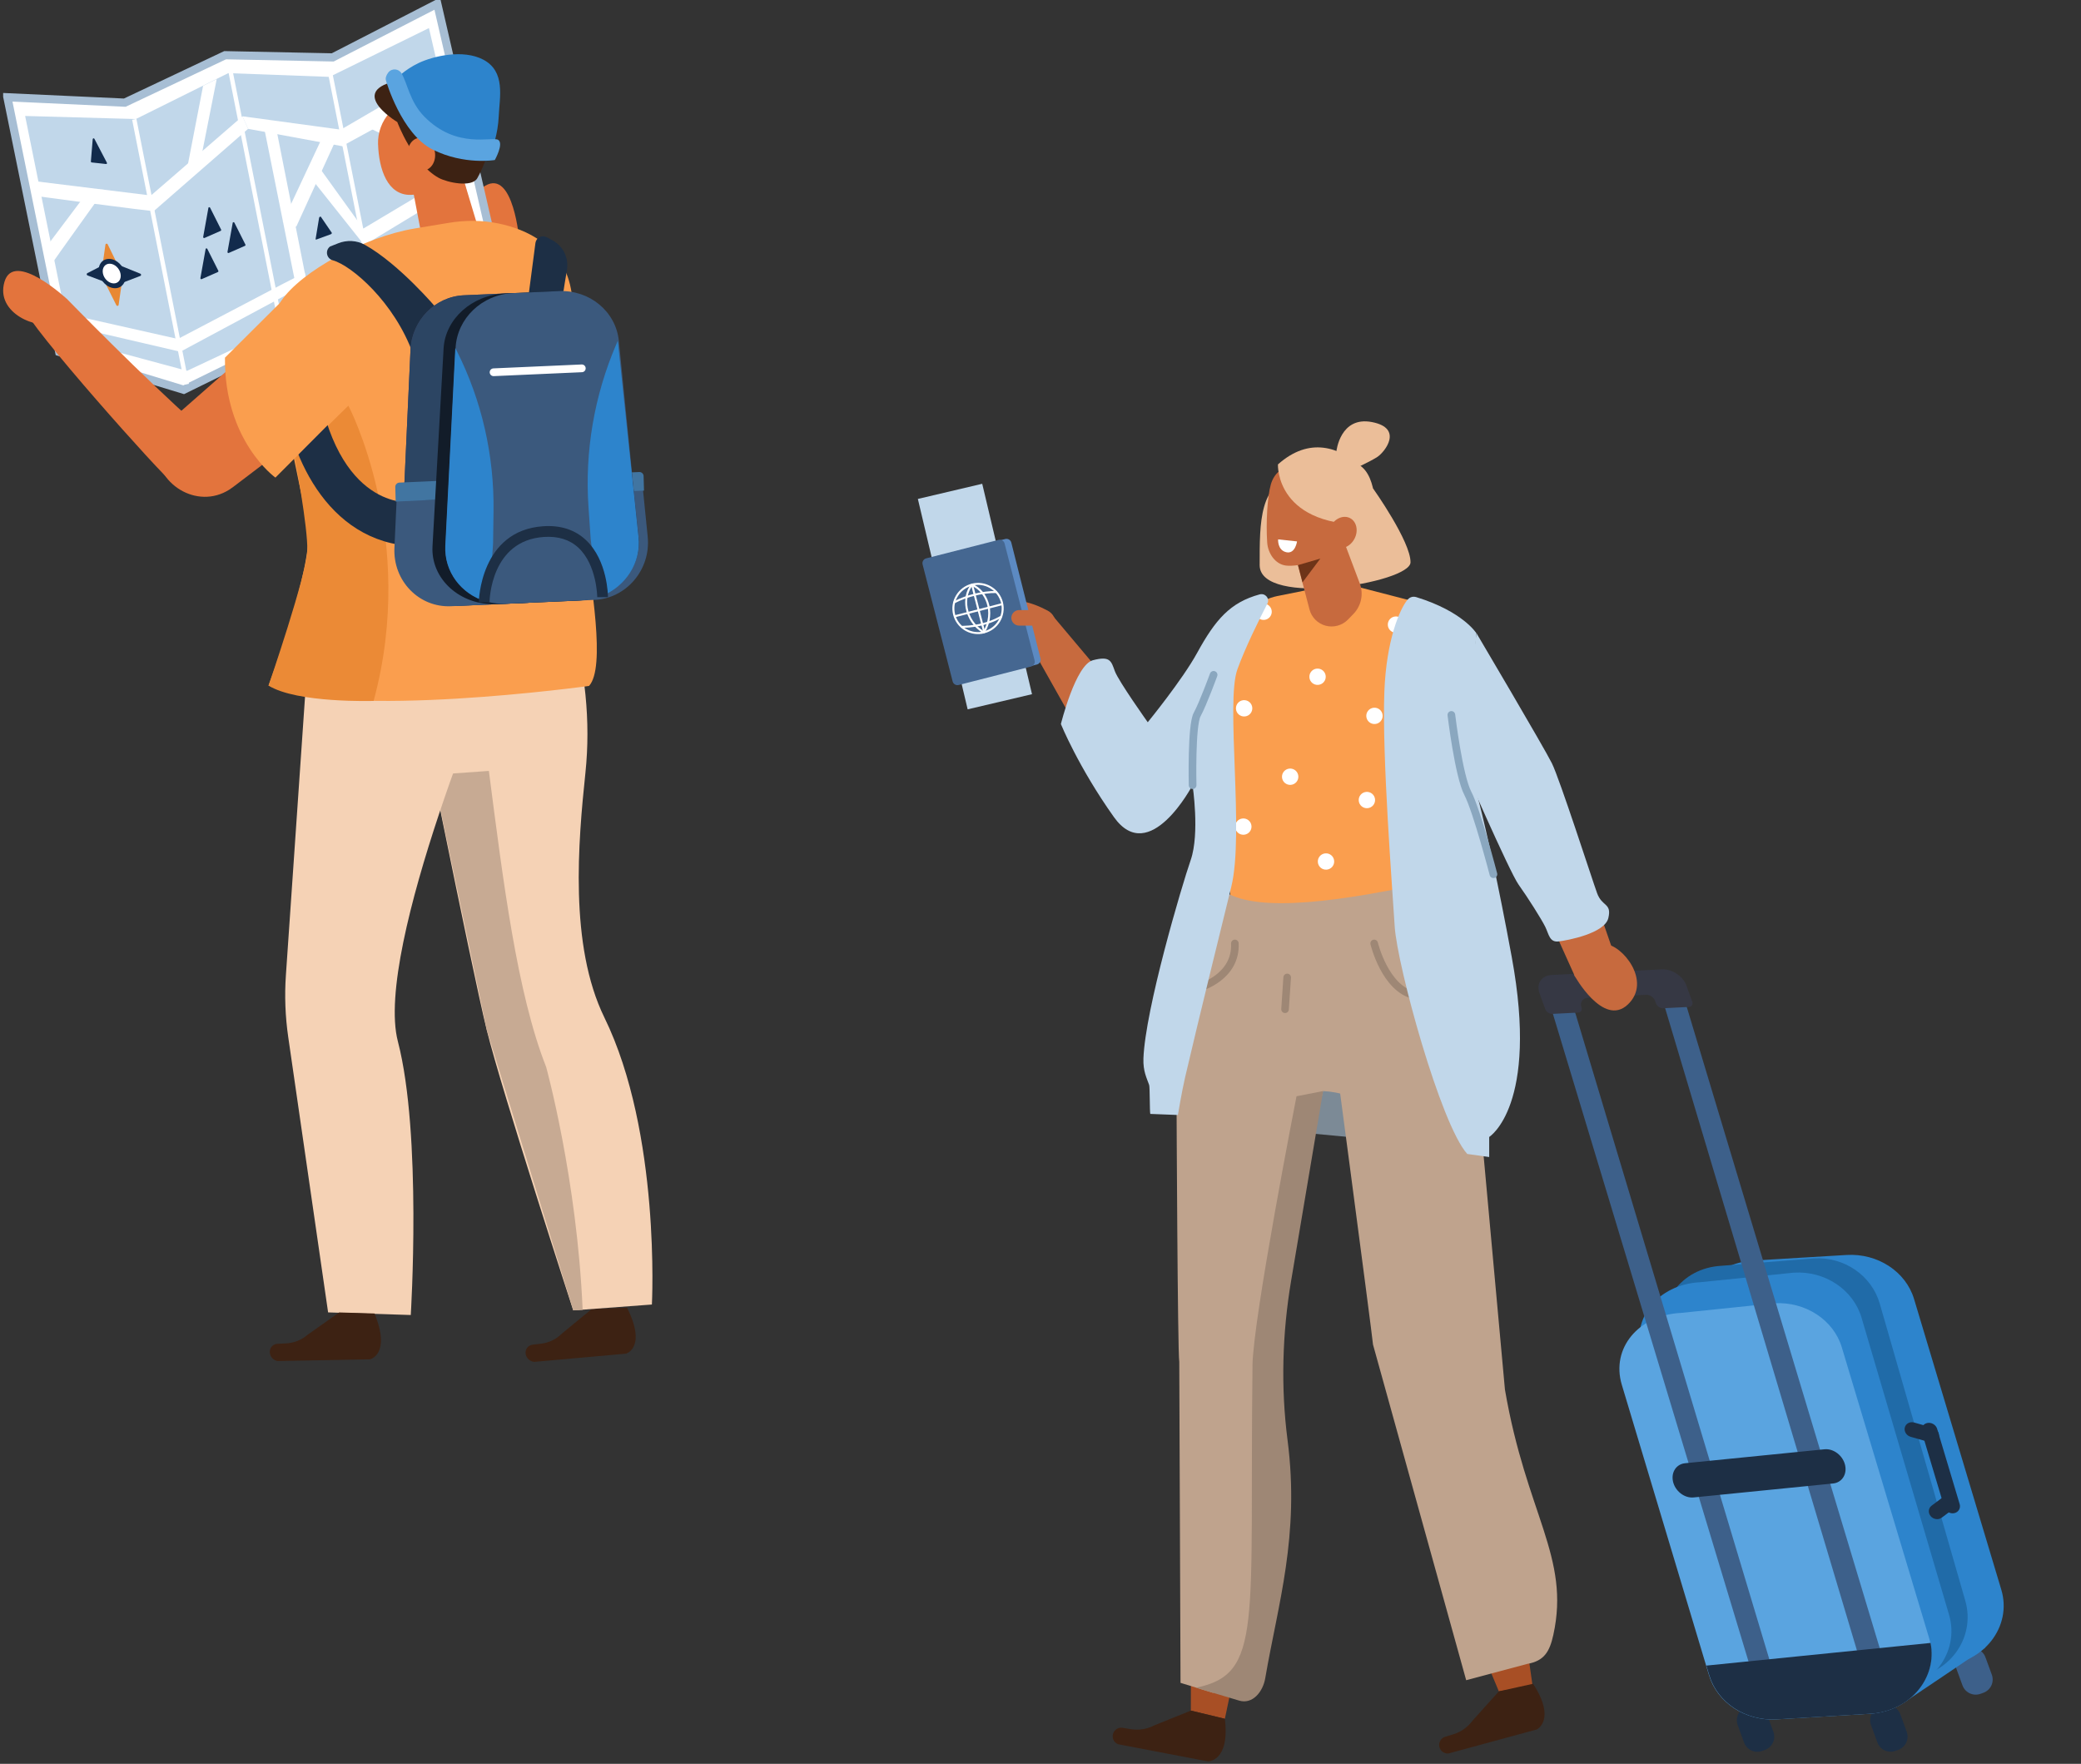 <svg width="282" height="239" viewBox="0 0 282 239" fill="none" xmlns="http://www.w3.org/2000/svg">
<rect x="0" y="0" width="282" height="239" fill="#333333" stroke="none"/>
<g clip-path="url(#clip0_518_13904)">
<path fill-rule="evenodd" clip-rule="evenodd" d="M70.389 32.703C70.389 32.703 69.611 22.858 65.735 25.181C61.852 27.503 64.737 33.19 66.921 33.757C69.1 34.324 70.389 32.703 70.389 32.703Z" fill="#E3743D"/>
<path d="M67.158 34.812L59.254 0.5L45.088 7.778L30.509 7.479L16.91 13.91L1.004 13.179L8.026 47.686L24.893 52.812L38.638 46.07L53.406 46.485L67.158 34.812Z" fill="white" stroke="#A7BED4" stroke-width="1.11" stroke-miterlimit="10"/>
<path d="M58.127 3.804L44.655 10.417L30.934 9.911L18.405 16.129L3.406 15.714L9.503 45.833L9.534 45.979L25.354 50.246L38.236 44.193L51.969 44.345L65.094 33.885L58.127 3.804Z" fill="#C1D7EA"/>
<path d="M4.649 24.541L20.451 26.491C20.451 26.491 21.09 28.466 20.865 28.582C20.64 28.698 5.05 26.582 5.05 26.582L4.643 24.541H4.649Z" fill="white"/>
<path d="M35.688 16.781L40.081 38.664L41.632 38.609L37.276 16.629L35.688 16.781Z" fill="white"/>
<path d="M20.865 28.582L33.625 17.457L32.858 15.757L20.451 26.491L20.865 28.582Z" fill="white"/>
<path d="M32.857 15.757L46.268 17.579L46.548 19.841L33.624 17.457L32.857 15.757Z" fill="white"/>
<path d="M59.923 9.558L45.867 17.756L46.403 19.774L60.434 12.112L59.923 9.558Z" fill="white"/>
<path d="M49.9 17.269L63.062 23.639L62.593 21.279L51.689 16.421L49.9 17.269Z" fill="white"/>
<path d="M38.316 38.475L24.102 45.93L24.442 47.661L41.601 38.456L41.303 36.945L38.316 38.475Z" fill="white"/>
<path d="M7.965 42.297L24.102 45.93L24.442 47.661L9.03 44.077L7.965 42.297Z" fill="white"/>
<path d="M25.24 23.425L27.522 11.624L29.366 10.722L27.273 21.279L25.24 23.425Z" fill="white"/>
<path d="M44.097 17.714L38.316 30.045L40.148 30.716L45.612 18.756L44.097 17.714Z" fill="white"/>
<path d="M43.505 23.035L49.224 30.977L62.897 22.815L63.286 24.772L49.364 33.214L42.641 24.76L43.505 23.035Z" fill="white"/>
<path d="M12.164 25.62L6.791 32.764C6.791 32.764 7.247 35.47 7.302 35.342C7.357 35.214 14.172 25.717 14.172 25.717L12.164 25.62Z" fill="white"/>
<path d="M14.287 33.159L13.715 37.182C13.715 37.219 13.715 37.262 13.733 37.298L15.765 41.352C15.845 41.504 16.051 41.474 16.076 41.309L16.642 37.371C16.642 37.335 16.642 37.292 16.623 37.256L14.597 33.117C14.524 32.964 14.311 32.989 14.287 33.159Z" fill="#E88833"/>
<path d="M19.016 37.085L14.988 35.452C14.951 35.433 14.909 35.439 14.872 35.452L11.83 37.018C11.714 37.079 11.726 37.268 11.854 37.317L15.505 38.694C15.535 38.706 15.572 38.706 15.602 38.694L19.028 37.384C19.156 37.335 19.15 37.134 19.016 37.079V37.085Z" fill="#122B4C"/>
<path d="M16.964 37.128C17.165 38.225 16.526 39.085 15.546 39.054C14.56 39.024 13.605 38.103 13.404 37.006C13.203 35.909 13.842 35.049 14.822 35.08C15.808 35.11 16.763 36.031 16.964 37.128Z" fill="#122B4C"/>
<path d="M16.338 37.11C16.472 37.847 16.046 38.426 15.383 38.402C14.72 38.378 14.075 37.762 13.941 37.024C13.807 36.287 14.233 35.708 14.896 35.732C15.559 35.757 16.204 36.372 16.338 37.11Z" fill="white"/>
<path d="M28.239 28.18L27.533 32.105C27.515 32.203 27.619 32.288 27.71 32.246L29.9 31.282C29.967 31.252 29.998 31.173 29.961 31.106L28.47 28.143C28.416 28.034 28.251 28.058 28.233 28.18H28.239Z" fill="#122B4C"/>
<path d="M31.532 30.209L30.826 34.135C30.808 34.232 30.912 34.318 31.003 34.275L33.193 33.312C33.26 33.281 33.291 33.202 33.254 33.135L31.763 30.173C31.709 30.063 31.544 30.087 31.526 30.209H31.532Z" fill="#122B4C"/>
<path d="M27.862 33.757L27.156 37.683C27.138 37.78 27.242 37.865 27.333 37.823L29.523 36.86C29.59 36.829 29.621 36.75 29.584 36.683L28.093 33.721C28.039 33.611 27.874 33.635 27.856 33.757H27.862Z" fill="#122B4C"/>
<path d="M43.244 29.508L42.769 32.385C42.757 32.446 42.806 32.477 42.879 32.452L44.832 31.739C44.929 31.703 44.996 31.593 44.96 31.538L43.481 29.374C43.433 29.301 43.262 29.398 43.244 29.508Z" fill="#122B4C"/>
<path d="M46.195 37.695L46.147 42.431C46.147 42.528 46.226 42.614 46.323 42.614L49.219 42.65C49.359 42.65 49.45 42.498 49.377 42.376L46.524 37.603C46.432 37.445 46.189 37.512 46.189 37.695H46.195Z" fill="#122B4C"/>
<path d="M12.564 18.847L12.315 21.883C12.315 21.944 12.357 22.005 12.418 22.011L14.371 22.224C14.462 22.236 14.529 22.139 14.487 22.053L12.789 18.804C12.734 18.701 12.576 18.731 12.57 18.847H12.564Z" fill="#122B4C"/>
<path d="M18.487 16.117L17.908 16.232L25.022 52.123L25.601 52.008L18.487 16.117Z" fill="white"/>
<path d="M31.401 8.975L30.822 9.09L37.936 44.981L38.515 44.866L31.401 8.975Z" fill="white"/>
<path d="M44.911 9.212L44.332 9.327L51.446 45.218L52.025 45.103L44.911 9.212Z" fill="white"/>
<path fill-rule="evenodd" clip-rule="evenodd" d="M80.174 177.386L76.164 180.684C75.409 181.452 74.405 181.94 73.304 182.074L72.178 182.208C71.679 182.269 71.296 182.641 71.229 183.134C71.138 183.817 71.673 184.463 72.373 184.536L84.835 183.421C84.835 183.421 87.694 182.622 84.968 177.185L80.174 177.386Z" fill="#3D2213"/>
<path d="M55.555 89.391C55.555 89.391 63.891 131.194 65.96 139.575C68.028 147.957 77.679 177.557 77.679 177.557L88.34 176.764C88.34 176.764 89.563 153.54 81.902 137.875C77.113 128.085 78.354 114.029 79.334 104.697C80.058 97.766 79.316 90.549 77.241 83.539L76.182 79.961L55.555 89.397V89.391Z" fill="#F5D2B5"/>
<path d="M66.25 104.466C68.155 119.247 70.072 134.62 74.009 144.574C74.009 144.574 78.201 159.746 78.956 177.496L77.684 177.545L65.965 139.564L58.699 104.996L66.25 104.459V104.466Z" fill="#C7AA93"/>
<path fill-rule="evenodd" clip-rule="evenodd" d="M41.706 89.031L38.742 132.139C38.548 134.937 38.657 137.747 39.059 140.526L44.462 177.831L55.664 178.185C55.664 178.185 57.197 153.741 53.918 141.118C50.632 128.494 67.505 89.031 67.505 89.031H41.706Z" fill="#F5D2B5"/>
<path fill-rule="evenodd" clip-rule="evenodd" d="M9.116 40.554C9.116 40.554 1.893 33.831 0.609 38.177C-0.675 42.523 5.282 44.748 7.272 43.687C9.262 42.626 9.116 40.56 9.116 40.56V40.554Z" fill="#E3743D"/>
<path fill-rule="evenodd" clip-rule="evenodd" d="M9.114 40.554C9.114 40.554 19.464 51.178 26.747 57.621C34.785 64.735 25.999 66.557 23.224 65.241C22.299 64.802 3.655 43.931 3.254 41.718L9.114 40.554Z" fill="#E3743D"/>
<path fill-rule="evenodd" clip-rule="evenodd" d="M62.078 21.846C62.078 21.846 63.556 26.765 64.785 30.837C65.114 31.922 64.828 33.099 64.049 33.916C63.264 34.732 62.102 35.062 61.007 34.781C60.648 34.69 60.301 34.598 59.966 34.513C58.463 34.123 57.319 32.904 57.027 31.38C56.279 27.466 54.922 20.341 54.922 20.341L62.078 21.846Z" fill="#E3743D"/>
<path fill-rule="evenodd" clip-rule="evenodd" d="M45.958 177.844L41.699 180.849C40.889 181.562 39.849 181.976 38.735 182.031L37.603 182.086C37.098 182.11 36.685 182.458 36.581 182.945C36.441 183.616 36.916 184.305 37.609 184.421L50.12 184.189C50.12 184.189 53.034 183.592 50.753 177.978L45.958 177.837V177.844Z" fill="#3D2213"/>
<path d="M51.234 19.573C51.344 22.889 52.494 26.51 55.706 26.406C58.919 26.302 62.984 22.511 62.874 19.195C62.765 15.879 60.075 13.276 56.856 13.38C53.644 13.484 51.118 16.257 51.228 19.573H51.234Z" fill="#E3743D"/>
<path d="M56.248 10.606C56.248 10.606 59.959 8.912 63.02 10.795C67.006 13.252 67.687 18.677 64.687 24.132C63.957 25.461 60.586 24.724 59.455 24.102C55.919 22.157 53.838 16.537 53.838 16.537C53.838 16.537 45.526 11.557 56.236 10.6L56.248 10.606Z" fill="#3D2213"/>
<path d="M60.805 30.197C63.044 29.825 65.332 29.819 67.553 30.282C71.332 31.069 76.212 33.227 77.356 39.084C79.272 48.947 78.25 65.246 79.193 72.287C80.136 79.333 82.096 90.464 79.82 92.944C79.82 92.944 46.451 97.553 36.387 92.89C36.387 92.89 42.544 76.615 41.723 71.421C40.908 66.228 35.383 44.826 38.09 40.797C40.798 36.768 49.384 32.099 56.138 30.971L60.799 30.197H60.805Z" fill="#FA9E4E"/>
<path d="M36.393 92.896C36.393 92.896 41.553 77.859 41.644 74.64C41.729 71.422 39.958 62.053 39.958 62.053L47.211 54.97C47.211 54.97 56.637 72.854 50.631 94.975C50.631 94.975 40.226 95.304 36.393 92.896Z" fill="#EB8A36"/>
<path fill-rule="evenodd" clip-rule="evenodd" d="M55.279 21.2C55.486 22.419 56.465 23.273 57.475 23.102C58.486 22.931 59.13 21.804 58.93 20.585C58.723 19.366 57.743 18.512 56.733 18.683C55.723 18.854 55.078 19.981 55.279 21.2Z" fill="#E3743D"/>
<path d="M45.095 35.269C47.638 35.976 53.443 40.931 55.981 47.984L59.169 41.779C59.169 41.779 54.113 35.787 49.464 33.184C48.35 32.556 46.999 32.495 45.813 32.971L44.724 33.404C44.024 33.94 44.243 35.037 45.095 35.269Z" fill="#1D2F45"/>
<path d="M38.2 52.227C38.869 61.047 44.139 73.616 56.217 74.018L55.627 68.045C55.627 68.045 45.581 69.203 42.873 51.093C42.672 49.74 37.774 46.552 38.2 52.227Z" fill="#1D2F45"/>
<path d="M72.561 32.904L71.49 41.066C71.49 41.066 76.334 39.798 76.37 39.389C76.388 39.188 76.608 37.89 76.827 36.592C77.106 34.952 76.303 33.318 74.831 32.544L74.07 32.142C73.437 31.807 72.671 32.197 72.561 32.904Z" fill="#1D2F45"/>
<path d="M71.611 81.674L62.051 82.095C57.719 82.284 54.202 78.651 54.403 74.201L55.626 47.417C55.808 43.412 58.96 40.182 62.861 40.011L68.672 39.755C72.584 39.584 75.912 42.553 76.296 46.552L78.821 73.171C79.241 77.578 75.931 81.485 71.617 81.674H71.611Z" fill="#414060"/>
<path d="M71.611 81.674L62.051 82.095C57.719 82.284 54.202 78.651 54.403 74.201L55.626 47.417C55.808 43.412 58.96 40.182 62.861 40.011L68.672 39.755C72.584 39.584 75.912 42.553 76.296 46.552L78.821 73.171C79.241 77.578 75.931 81.485 71.617 81.674H71.611Z" fill="#2C4563"/>
<path d="M67.372 67.362L57.812 67.782C56.34 67.849 54.959 67.472 53.79 66.77L53.45 74.25C53.249 78.7 56.766 82.332 61.098 82.144L70.657 81.723C74.972 81.534 71.686 67.179 67.372 67.368V67.362Z" fill="#3B597D"/>
<path d="M53.619 67.966L53.565 65.984C53.559 65.674 53.808 65.405 54.118 65.393L60.489 65.113C60.799 65.101 61.067 65.344 61.073 65.655L61.128 67.606L53.619 67.966Z" fill="#4175A1"/>
<path d="M73.51 67.088L83.069 66.667C84.541 66.6 85.898 66.106 87.024 65.302L87.772 72.732C88.216 77.158 84.9 81.089 80.574 81.284L71.015 81.705C66.701 81.894 69.195 67.283 73.51 67.094V67.088Z" fill="#3B597D"/>
<path d="M87.27 66.484L87.216 64.503C87.21 64.192 86.942 63.948 86.632 63.96L80.261 64.241C79.951 64.253 79.701 64.521 79.707 64.832L79.762 66.783L87.27 66.478V66.484Z" fill="#4175A1"/>
<path d="M78.25 81.382L67.322 81.863C62.369 82.083 58.359 78.468 58.609 74.018L60.112 47.222C60.337 43.218 63.951 39.969 68.411 39.768L75.062 39.475C79.534 39.28 83.331 42.224 83.751 46.223L86.532 72.83C86.994 77.237 83.191 81.162 78.263 81.382H78.25Z" fill="#121C29"/>
<path d="M78.791 81.358L68.557 81.809C63.92 82.016 60.154 78.389 60.379 73.939L61.736 47.149C61.936 43.145 65.32 39.902 69.494 39.719L75.719 39.445C79.911 39.262 83.471 42.218 83.866 46.217L86.519 72.83C86.957 77.237 83.41 81.156 78.785 81.358H78.791Z" fill="#3B597D"/>
<path d="M66.818 73.652L66.879 69.27C66.982 61.711 65.284 54.275 61.925 47.6L61.7 47.149L60.343 73.939C60.167 77.462 62.485 80.467 65.753 81.467C65.753 81.467 66.593 78.108 66.818 73.652Z" fill="#2D84CC"/>
<path d="M80.046 73.067L79.748 68.703C79.231 61.175 80.527 53.604 83.514 46.649L83.715 46.18L86.526 72.781C86.897 76.279 84.749 79.48 81.537 80.766C81.537 80.766 80.514 77.493 80.046 73.067Z" fill="#2D84CC"/>
<path d="M66.335 81.632L64.881 81.619C64.881 81.522 65.057 71.879 73.612 71.306C75.961 71.147 77.896 71.775 79.387 73.165C82.344 75.932 82.387 80.711 82.387 80.912H80.933C80.933 80.87 80.884 76.554 78.389 74.225C77.209 73.122 75.639 72.629 73.71 72.757C66.512 73.238 66.341 81.284 66.335 81.626V81.632Z" fill="#1D2F45"/>
<path d="M66.885 50.441L78.841 49.91" stroke="white" stroke-width="1.05" stroke-linecap="round" stroke-linejoin="round"/>
<path d="M42.314 40.084L21.157 58.663L21.12 60.425C21.017 65.6 26.7 69.111 31.069 66.35C31.258 66.228 31.446 66.1 31.629 65.96L46.05 55L42.314 40.078V40.084Z" fill="#E3743D"/>
<path d="M49.03 52.964L37.323 64.716C37.323 64.716 30.374 59.755 30.484 48.466L41.43 37.567L49.036 52.964H49.03Z" fill="#FA9E4E"/>
<path d="M53.461 10.874C53.461 10.874 54.745 9.472 56.765 8.522C58.682 7.619 62.74 6.626 65.503 8.089C68.551 9.704 67.693 13.203 67.584 15.751C67.48 18.195 66.695 20.219 66.695 20.219C66.695 20.219 58.523 20.195 57.087 16.732C55.657 13.276 53.461 10.862 53.461 10.862V10.874Z" fill="#2D84CC"/>
<path d="M52.31 10.935C52.31 10.935 54.385 18.159 58.657 20.28C62.922 22.395 67.054 21.682 67.054 21.682C67.054 21.682 68.295 19.475 67.516 18.957C66.737 18.439 61.894 20.274 57.501 15.8C55.523 13.788 55.231 11.319 54.416 9.942C54.02 9.277 53.071 9.216 52.609 9.838C52.353 10.18 52.189 10.57 52.31 10.935Z" fill="#5AA4E0"/>
</g>
<g clip-path="url(#clip1_518_13904)">
<path fill-rule="evenodd" clip-rule="evenodd" d="M186.103 66.234C186.103 66.234 191.185 73.4 191.141 76.202C191.097 79.003 170.699 82.338 170.699 76.572C170.699 70.806 170.617 65.204 175.819 64.544C181.021 63.885 186.103 66.234 186.103 66.234Z" fill="#EBBE99"/>
<path fill-rule="evenodd" clip-rule="evenodd" d="M172.104 153.059L184.327 154.215L180.693 140.378L172.765 143.833L172.104 153.059Z" fill="#7C8A96"/>
<path d="M133.103 65.553L124.381 67.606L131.128 96.116L139.85 94.063L133.103 65.553Z" fill="#C1D7EA"/>
<path d="M268.774 229.372L268.395 229.51C267.402 229.872 266.303 229.362 265.94 228.371L265.076 226.011C264.713 225.02 265.224 223.925 266.218 223.563L266.597 223.425C267.59 223.063 268.689 223.572 269.052 224.563L269.916 226.923C270.278 227.914 269.768 229.01 268.774 229.372Z" fill="#3D608A"/>
<path d="M239.174 237.115L238.796 237.253C237.802 237.615 236.704 237.105 236.341 236.114L235.477 233.754C235.114 232.763 235.625 231.668 236.618 231.306L236.997 231.168C237.991 230.806 239.089 231.315 239.452 232.307L240.316 234.666C240.679 235.658 240.168 236.753 239.174 237.115Z" fill="#1D2F45"/>
<path d="M269.042 223.223C268.683 223.549 257.996 230.703 257.996 230.703L224.146 176.826L235.564 171.525L269.036 223.223H269.042Z" fill="#2D84CC"/>
<path d="M237.554 170.809L250.231 170.049C254.438 169.798 258.26 172.291 259.381 176.028L271.202 215.409C272.695 220.39 268.834 225.37 263.217 225.703L250.54 226.463C246.333 226.715 242.504 224.221 241.389 220.484L229.569 181.103C228.076 176.123 231.937 171.142 237.554 170.809Z" fill="#2D84CC"/>
<path d="M233.218 171.519L245.819 170.514C249.906 170.269 253.634 172.832 254.73 176.644L266.318 216.892C267.785 221.979 264.044 227.054 258.584 227.381L246.266 228.115C242.179 228.36 238.451 225.798 237.355 221.985L225.768 181.738C224.3 176.651 227.764 171.846 233.218 171.519Z" fill="#206BA8"/>
<path d="M257.243 237.103L256.864 237.241C255.87 237.603 254.772 237.094 254.409 236.102L253.545 233.743C253.182 232.751 253.693 231.656 254.687 231.294L255.065 231.156C256.059 230.794 257.157 231.304 257.52 232.295L258.384 234.655C258.747 235.646 258.237 236.741 257.243 237.103Z" fill="#1D2F45"/>
<path d="M261.63 205.441C261.252 204.995 261.303 204.361 261.744 204.028L263.501 202.709C263.942 202.376 264.615 202.47 264.993 202.916C265.371 203.362 265.321 203.997 264.88 204.33L263.123 205.648C262.682 205.981 262.008 205.887 261.63 205.441Z" fill="#1D2F45"/>
<path d="M258.123 193.426C258.255 192.893 258.822 192.591 259.395 192.754L261.939 193.477C262.506 193.64 262.865 194.205 262.733 194.739C262.601 195.273 262.034 195.574 261.461 195.411L258.917 194.689C258.35 194.526 257.991 193.96 258.123 193.426Z" fill="#1D2F45"/>
<path d="M261.164 192.817C260.591 192.936 260.263 193.489 260.427 194.042L263.481 204.242C263.645 204.794 264.25 205.152 264.823 205.033C265.396 204.914 265.723 204.361 265.559 203.808L262.505 193.608C262.341 193.056 261.737 192.698 261.164 192.817Z" fill="#1D2F45"/>
<path d="M230.287 173.754L243.108 172.442C247.315 172.191 251.144 174.747 252.265 178.559L264.117 218.794C265.616 223.882 261.756 228.963 256.144 229.296L243.467 230.056C239.261 230.307 235.432 227.751 234.311 223.938L222.459 183.703C220.96 178.616 224.675 174.087 230.287 173.748V173.754Z" fill="#2D84CC"/>
<path d="M227.672 177.913L240.437 176.594C244.644 176.342 248.467 178.836 249.588 182.567L261.408 221.928C262.901 226.903 259.04 231.883 253.423 232.216L240.746 232.976C236.539 233.228 232.717 230.734 231.596 227.003L219.775 187.641C218.283 182.667 222.055 178.245 227.672 177.906V177.913Z" fill="#5AA4E0"/>
<path d="M254.936 224.026L228.637 136.641C227.938 134.324 227.649 135.517 226.754 135.36C225.86 135.203 224.909 134.185 225.615 136.503L251.699 223.844C252.398 226.162 255.635 226.35 254.936 224.032V224.026Z" fill="#3D608A"/>
<path d="M240.062 225.829L213.537 137.471C212.819 135.084 211.496 132.999 210.602 132.829C209.708 132.66 209.563 134.475 210.281 136.862L237.323 226.388C238.041 228.775 240.78 228.216 240.062 225.829Z" fill="#3D608A"/>
<path d="M231.232 225.69L231.629 227.003C232.75 230.734 236.573 233.227 240.78 232.976L253.457 232.216C258.81 231.896 262.569 227.355 261.612 222.619L231.232 225.69Z" fill="#1D2F45"/>
<path fill-rule="evenodd" clip-rule="evenodd" d="M143.047 84.712C143.122 83.902 142.7 83.129 141.982 82.746C140.043 81.71 136.182 80.152 134.872 83.261C133.096 87.469 138.852 90.365 140.975 89.523C142.417 88.945 142.889 86.326 143.047 84.712Z" fill="#C76A3E"/>
<path fill-rule="evenodd" clip-rule="evenodd" d="M168.381 83.481L155.937 99.208L142.775 83.569L139.406 87.036L150.282 106.356C151.006 107.643 152.675 108.862 154.376 109.678C155.862 110.394 157.644 110.017 158.74 108.792L170.705 95.402C173.168 95.879 171.417 83.148 168.381 83.487V83.481Z" fill="#C76A3E"/>
<path fill-rule="evenodd" clip-rule="evenodd" d="M184.635 66.529C184.635 66.529 187.62 73.607 181.814 76.12C176.014 78.638 176.669 64.921 176.669 64.921L184.635 66.522V66.529Z" fill="#EBBE99"/>
<path fill-rule="evenodd" clip-rule="evenodd" d="M173.182 80.749L179.933 79.386L182.962 79.254L194.814 82.319C198.857 83.921 201.074 88.273 199.978 92.475L197.925 104.798C195.885 113.384 195.362 119.137 195.797 129.4C184.902 131.906 173.05 135.492 167.212 128.426C166.274 110.049 163.112 98.115 167.256 85.905C168.157 83.255 170.43 81.301 173.182 80.743V80.749Z" fill="#FA9E4E"/>
<path fill-rule="evenodd" clip-rule="evenodd" d="M175.115 73.652C175.115 73.652 176.394 78.538 177.452 82.583C177.735 83.663 178.579 84.505 179.656 84.787C180.733 85.07 181.885 84.75 182.666 83.952C182.918 83.688 183.17 83.437 183.403 83.192C184.467 82.099 184.807 80.485 184.266 79.053C182.886 75.391 180.374 68.715 180.374 68.715L175.115 73.645V73.652Z" fill="#C76A3E"/>
<path fill-rule="evenodd" clip-rule="evenodd" d="M182.664 66.956C182.853 65.486 181.814 64.149 180.341 63.96C178.772 63.759 176.789 63.508 175.221 63.307C173.747 63.118 172.632 64.205 172.217 65.624C171.732 67.302 171.543 70.888 171.719 73.501C171.82 74.977 172.79 76.446 174.263 76.635C175.831 76.836 180.731 75.944 181.543 73.199C182.161 71.114 182.387 69.11 182.664 66.95V66.956Z" fill="#C76A3E"/>
<path fill-rule="evenodd" clip-rule="evenodd" d="M186.306 71.07C186.306 71.07 186.916 65.386 184.618 63.332C181.532 60.569 177.451 59.124 173.175 62.93C173.175 62.93 172.766 71.711 186.306 71.07Z" fill="#EBBE99"/>
<path fill-rule="evenodd" clip-rule="evenodd" d="M183.553 72.992C182.992 74.072 181.815 74.574 180.921 74.116C180.026 73.657 179.749 72.407 180.31 71.327C180.87 70.247 182.048 69.744 182.942 70.203C183.836 70.661 184.113 71.911 183.553 72.992Z" fill="#C76A3E"/>
<path fill-rule="evenodd" clip-rule="evenodd" d="M175.895 76.572L176.505 78.909L178.924 75.686L175.895 76.572Z" fill="#6E3418"/>
<path fill-rule="evenodd" clip-rule="evenodd" d="M173.2 73.086L175.763 73.362C175.763 73.362 175.53 75.102 174.308 74.826C173.093 74.549 173.2 73.092 173.2 73.092V73.086Z" fill="white"/>
<path fill-rule="evenodd" clip-rule="evenodd" d="M189.78 122.993C189.78 122.993 188.848 101.953 194.761 86.345L197.778 92.236C197.778 92.236 199.138 93.241 199.976 92.475C199.976 92.475 198.401 102.279 196.89 109.609C195.857 114.627 195.656 123.69 195.656 123.69L189.78 122.987V122.993Z" fill="#4E8CBE"/>
<path fill-rule="evenodd" clip-rule="evenodd" d="M191.65 114.125C191.701 114.734 192.236 115.186 192.847 115.136C193.458 115.086 193.911 114.552 193.861 113.943C193.81 113.334 193.275 112.881 192.664 112.932C192.053 112.982 191.6 113.516 191.65 114.125Z" fill="#EDDDED"/>
<path fill-rule="evenodd" clip-rule="evenodd" d="M184.125 108.497C184.175 109.106 184.711 109.558 185.321 109.508C185.932 109.458 186.386 108.924 186.335 108.315C186.285 107.706 185.75 107.253 185.139 107.304C184.528 107.354 184.075 107.888 184.125 108.497Z" fill="white"/>
<path fill-rule="evenodd" clip-rule="evenodd" d="M193.742 103.837C193.792 104.446 194.328 104.898 194.939 104.848C195.55 104.798 196.003 104.264 195.953 103.655C195.902 103.045 195.367 102.593 194.756 102.643C194.145 102.694 193.692 103.228 193.742 103.837Z" fill="#EDDDED"/>
<path fill-rule="evenodd" clip-rule="evenodd" d="M178.584 116.826C178.634 117.435 179.17 117.887 179.78 117.837C180.391 117.787 180.845 117.253 180.794 116.643C180.744 116.034 180.209 115.582 179.598 115.632C178.987 115.682 178.534 116.216 178.584 116.826Z" fill="white"/>
<path fill-rule="evenodd" clip-rule="evenodd" d="M167.381 112.096C167.431 112.705 167.966 113.158 168.577 113.107C169.188 113.057 169.642 112.523 169.591 111.914C169.541 111.305 169.006 110.852 168.395 110.903C167.784 110.953 167.33 111.487 167.381 112.096Z" fill="white"/>
<path fill-rule="evenodd" clip-rule="evenodd" d="M173.728 105.338C173.779 105.947 174.314 106.399 174.925 106.349C175.536 106.299 175.989 105.765 175.939 105.156C175.889 104.546 175.353 104.094 174.742 104.144C174.131 104.195 173.678 104.729 173.728 105.338Z" fill="white"/>
<path fill-rule="evenodd" clip-rule="evenodd" d="M167.488 96.067C167.539 96.677 168.074 97.129 168.685 97.079C169.296 97.028 169.749 96.494 169.699 95.885C169.648 95.276 169.113 94.824 168.502 94.874C167.891 94.924 167.438 95.458 167.488 96.067Z" fill="white"/>
<path fill-rule="evenodd" clip-rule="evenodd" d="M177.439 91.79C177.49 92.399 178.025 92.851 178.636 92.801C179.247 92.751 179.7 92.217 179.65 91.608C179.599 90.999 179.064 90.546 178.453 90.597C177.842 90.647 177.389 91.181 177.439 91.79Z" fill="white"/>
<path fill-rule="evenodd" clip-rule="evenodd" d="M170.125 82.984C170.175 83.594 170.711 84.046 171.321 83.996C171.932 83.945 172.386 83.411 172.335 82.802C172.285 82.193 171.75 81.741 171.139 81.791C170.528 81.841 170.075 82.375 170.125 82.984Z" fill="white"/>
<path fill-rule="evenodd" clip-rule="evenodd" d="M188.068 84.725C188.119 85.334 188.654 85.786 189.265 85.736C189.876 85.686 190.329 85.152 190.279 84.542C190.228 83.933 189.693 83.481 189.082 83.531C188.471 83.581 188.018 84.115 188.068 84.725Z" fill="white"/>
<path fill-rule="evenodd" clip-rule="evenodd" d="M185.152 97.091C185.203 97.7 185.738 98.153 186.349 98.102C186.96 98.052 187.413 97.518 187.363 96.909C187.312 96.3 186.777 95.848 186.166 95.898C185.555 95.948 185.102 96.482 185.152 97.091Z" fill="white"/>
<path fill-rule="evenodd" clip-rule="evenodd" d="M200.896 223.876L203.113 229.183L207.679 228.404L206.948 223.26L200.896 223.876Z" fill="#A84F25"/>
<path fill-rule="evenodd" clip-rule="evenodd" d="M161.386 226.049L161.373 231.789L165.983 232.901L168.099 222.808L161.386 226.049Z" fill="#A84F25"/>
<path fill-rule="evenodd" clip-rule="evenodd" d="M179.799 134.525C179.799 134.525 185.964 180.896 186.059 182.19L198.685 227.669L206.998 225.452C209.265 225.05 209.996 223.782 210.493 221.533C212.817 210.969 206.834 205.197 203.937 188.289L199.75 142.395C210.361 124.444 179.805 134.519 179.805 134.519L179.799 134.525Z" fill="#BFA38D"/>
<path fill-rule="evenodd" clip-rule="evenodd" d="M203.112 229.183L199.554 233.14C198.899 234.032 197.98 234.685 196.922 235.005L195.845 235.332C195.366 235.476 195.033 235.916 195.02 236.412C195.001 237.103 195.587 237.649 196.273 237.599L208.245 234.346C208.245 234.346 210.94 233.058 207.747 228.153L203.119 229.177L203.112 229.183Z" fill="#3D2213"/>
<path fill-rule="evenodd" clip-rule="evenodd" d="M195.185 119.212C181.62 122.252 170.605 123.665 166.096 120.902C162.097 133.809 159.439 149.888 159.439 149.888C159.439 149.888 159.578 183.201 159.805 184.545L159.975 228.027L164.396 229.384C178.049 220.484 172.362 207.087 169.988 185.946L179.296 147.847C188.15 148.173 197.2 160.094 199.782 145.692C202.729 129.23 195.185 119.219 195.185 119.219V119.212Z" fill="#BFA38D"/>
<path fill-rule="evenodd" clip-rule="evenodd" d="M161.373 231.789L156.435 233.78C155.459 234.296 154.338 234.478 153.249 234.302L152.134 234.12C151.637 234.038 151.145 234.283 150.912 234.729C150.591 235.338 150.875 236.092 151.517 236.343L163.703 238.673C163.703 238.673 166.688 238.698 165.982 232.895L161.373 231.783V231.789Z" fill="#3D2213"/>
<path fill-rule="evenodd" clip-rule="evenodd" d="M169.729 185.073C169.301 220.12 171.19 226.815 162.084 228.687L167.922 230.433C169.729 230.973 171.14 229.252 171.455 227.399C173.18 217.344 176.153 208.105 174.478 195.129C173.552 187.956 173.76 180.676 174.963 173.541L179.295 147.84L175.693 148.544C175.693 148.544 169.805 178.597 169.723 185.073H169.729Z" fill="#9E8775"/>
<path d="M174.428 132.446L174.139 136.754" stroke="#9E8775" stroke-width="1.03" stroke-linecap="round" stroke-linejoin="round"/>
<path d="M186.217 127.836C186.217 127.836 187.69 134.01 191.683 134.864" stroke="#9E8775" stroke-width="1.03" stroke-linecap="round" stroke-linejoin="round"/>
<path d="M162.684 133.771C162.684 133.771 167.552 132.358 167.338 127.836" stroke="#9E8775" stroke-width="1.03" stroke-linecap="round" stroke-linejoin="round"/>
<path d="M136.227 73.034L126.411 75.493C126.05 75.583 125.831 75.949 125.922 76.308L129.877 92.013C129.968 92.373 130.334 92.591 130.695 92.501L140.51 90.042C140.871 89.951 141.09 89.586 140.999 89.226L137.044 73.522C136.954 73.162 136.588 72.944 136.227 73.034Z" fill="#5C8AC2"/>
<path d="M135.312 73.155L125.508 75.658C125.148 75.75 124.93 76.116 125.023 76.476L129.093 92.332C129.185 92.692 129.552 92.909 129.913 92.817L139.717 90.313C140.077 90.221 140.295 89.855 140.202 89.496L136.132 73.639C136.04 73.28 135.673 73.063 135.312 73.155Z" fill="#456791"/>
<path d="M135.768 81.873L129.477 83.481" stroke="white" stroke-width="0.27" stroke-linecap="round" stroke-linejoin="round"/>
<path d="M135.628 83.594C134.872 84.021 134.047 84.354 133.172 84.58C132.863 84.662 132.542 84.724 132.214 84.781C131.622 84.875 131.005 84.932 130.369 84.944" stroke="white" stroke-width="0.27" stroke-linecap="round" stroke-linejoin="round"/>
<path d="M134.974 80.221C133.273 80.19 131.057 80.698 129.344 81.597" stroke="white" stroke-width="0.27" stroke-linecap="round" stroke-linejoin="round"/>
<path d="M131.748 79.311L133.36 85.591" stroke="white" stroke-width="0.27" stroke-linecap="round" stroke-linejoin="round"/>
<path d="M133.349 85.635C134.136 84.329 134.224 82.815 133.821 81.647C133.481 80.635 132.77 79.681 131.73 79.272" stroke="white" stroke-width="0.27" stroke-linecap="round" stroke-linejoin="round"/>
<path d="M131.712 79.228C131 80.083 130.805 81.326 130.994 82.375C131.208 83.594 131.97 84.888 133.286 85.66" stroke="white" stroke-width="0.27" stroke-linecap="round" stroke-linejoin="round"/>
<path d="M133.071 85.742C131.383 86.018 129.727 84.963 129.299 83.28C129.079 82.419 129.205 81.521 129.664 80.755C130.118 79.989 130.848 79.449 131.705 79.222C132.567 79.003 133.468 79.128 134.236 79.587C135.005 80.039 135.546 80.768 135.773 81.622C136.226 83.399 135.149 85.221 133.367 85.673C133.273 85.698 133.172 85.717 133.078 85.736L133.071 85.742Z" stroke="white" stroke-width="0.27" stroke-linecap="round" stroke-linejoin="round"/>
<path fill-rule="evenodd" clip-rule="evenodd" d="M140.315 84.774H138.105C137.525 84.774 137.047 84.297 137.047 83.719C137.047 83.141 137.525 82.664 138.105 82.664H140.315C140.895 82.664 141.373 83.141 141.373 83.719C141.373 84.297 140.895 84.774 140.315 84.774Z" fill="#C76A3E"/>
<path d="M181.098 61.158C181.098 61.158 181.595 56.36 185.909 57.189C190.223 58.018 187.653 61.246 186.658 61.906C185.663 62.565 183.088 63.727 183.088 63.727L181.098 61.165V61.158Z" fill="#EBBE99"/>
<path d="M248.393 201.014L229.507 202.904C228.241 203.03 226.962 202.013 226.698 200.681C226.459 199.444 227.183 198.382 228.354 198.269L247.241 196.379C248.506 196.253 249.785 197.271 250.049 198.602C250.289 199.839 249.564 200.901 248.393 201.014Z" fill="#1D2F45"/>
<path fill-rule="evenodd" clip-rule="evenodd" d="M170.705 80.541C171.454 80.334 172.103 81.1 171.744 81.791C170.648 83.92 168.771 87.689 167.682 90.697C166.07 95.144 168.633 112.9 166.857 120.148C166.246 122.648 162.354 138.394 160.61 145.912C160.131 147.972 159.621 151.081 159.621 151.081L155.88 150.937C155.786 150.679 155.83 147.3 155.723 147.011C155.395 146.075 154.885 145.139 154.948 143.425C155.194 136.755 160.118 120.098 161.359 116.518C162.6 112.931 161.605 106.387 161.605 106.387C161.605 106.387 155.779 117.51 150.949 110.714C146.119 103.918 143.764 98.109 143.764 98.109C143.764 98.109 145.747 90.076 148.103 89.46C150.458 88.844 150.578 89.586 151.075 90.942C151.573 92.299 155.534 97.864 155.534 97.864C155.534 97.864 160.219 92.129 162.222 88.474C164.703 83.952 166.699 81.634 170.692 80.541H170.705Z" fill="#C1D7EA"/>
<path fill-rule="evenodd" clip-rule="evenodd" d="M191.948 80.918C191.349 80.73 190.94 81.019 190.732 81.27C189.725 82.463 187.861 86.653 187.596 93.75C187.269 102.48 188.673 120.28 189 125.55C189.328 130.819 195.197 152.325 198.831 156.363L201.803 156.778V154.058C201.803 154.058 208.58 149.857 204.858 129.67C201.142 109.484 198.825 102.977 198.825 102.977L200.065 85.799C200.065 85.799 198.245 82.865 191.948 80.918Z" fill="#C1D7EA"/>
<path d="M161.613 106.393C161.613 106.393 161.424 98.297 162.23 96.815C163.036 95.333 164.459 91.439 164.459 91.439" stroke="#8AA7BF" stroke-width="1.04" stroke-linecap="round" stroke-linejoin="round"/>
<path d="M225.186 131.347C226.571 131.278 228.076 132.264 228.536 133.552L228.876 134.5L229.323 135.731C229.456 136.102 229.241 136.422 228.845 136.441L225.381 136.617C224.984 136.636 224.55 136.353 224.418 135.982L224.279 135.606C224.109 135.134 223.561 134.77 223.051 134.795L215.192 135.197C214.461 135.235 214.064 135.819 214.31 136.497C214.442 136.868 214.228 137.188 213.831 137.207L210.368 137.383C209.971 137.402 209.536 137.119 209.404 136.749L208.957 135.518L208.617 134.569C208.151 133.282 208.9 132.176 210.286 132.107L225.186 131.347Z" fill="#363844"/>
<path fill-rule="evenodd" clip-rule="evenodd" d="M213.34 132.164C213.34 132.164 217.263 139.255 220.588 136.114C223.913 132.974 219.807 128.012 217.528 127.937C215.248 127.861 213.34 132.164 213.34 132.164Z" fill="#C76A3E"/>
<path fill-rule="evenodd" clip-rule="evenodd" d="M201.521 106.098L205.709 115.205L213.443 132.351L218.689 129.167L211.768 109.131L201.521 106.098Z" fill="#C76A3E"/>
<path fill-rule="evenodd" clip-rule="evenodd" d="M197.893 102.869C197.893 102.869 204.555 118.157 205.79 119.872C207.018 121.586 208.894 124.557 209.398 125.581C209.902 126.605 209.971 127.71 211.206 127.566C212.44 127.421 217.465 126.473 217.95 124.394C218.435 122.321 217.106 122.899 216.426 121.027C215.746 119.156 211.369 105.57 210.293 103.41C209.216 101.249 200.078 85.792 200.078 85.792L197.905 102.863L197.893 102.869Z" fill="#C1D7EA"/>
<path d="M202.377 118.459C202.377 118.459 200.148 109.892 198.907 107.499C197.666 105.112 196.678 96.872 196.678 96.872" stroke="#8AA7BF" stroke-width="1.04" stroke-linecap="round" stroke-linejoin="round"/>
</g>
<defs>
<clipPath id="clip0_518_13904">
<rect width="90.956" height="186.749" fill="white" transform="translate(0.426)"/>
</clipPath>
<clipPath id="clip1_518_13904">
<rect width="156.753" height="181.911" fill="white" transform="translate(124.381 57.089)"/>
</clipPath>
</defs>
</svg>
